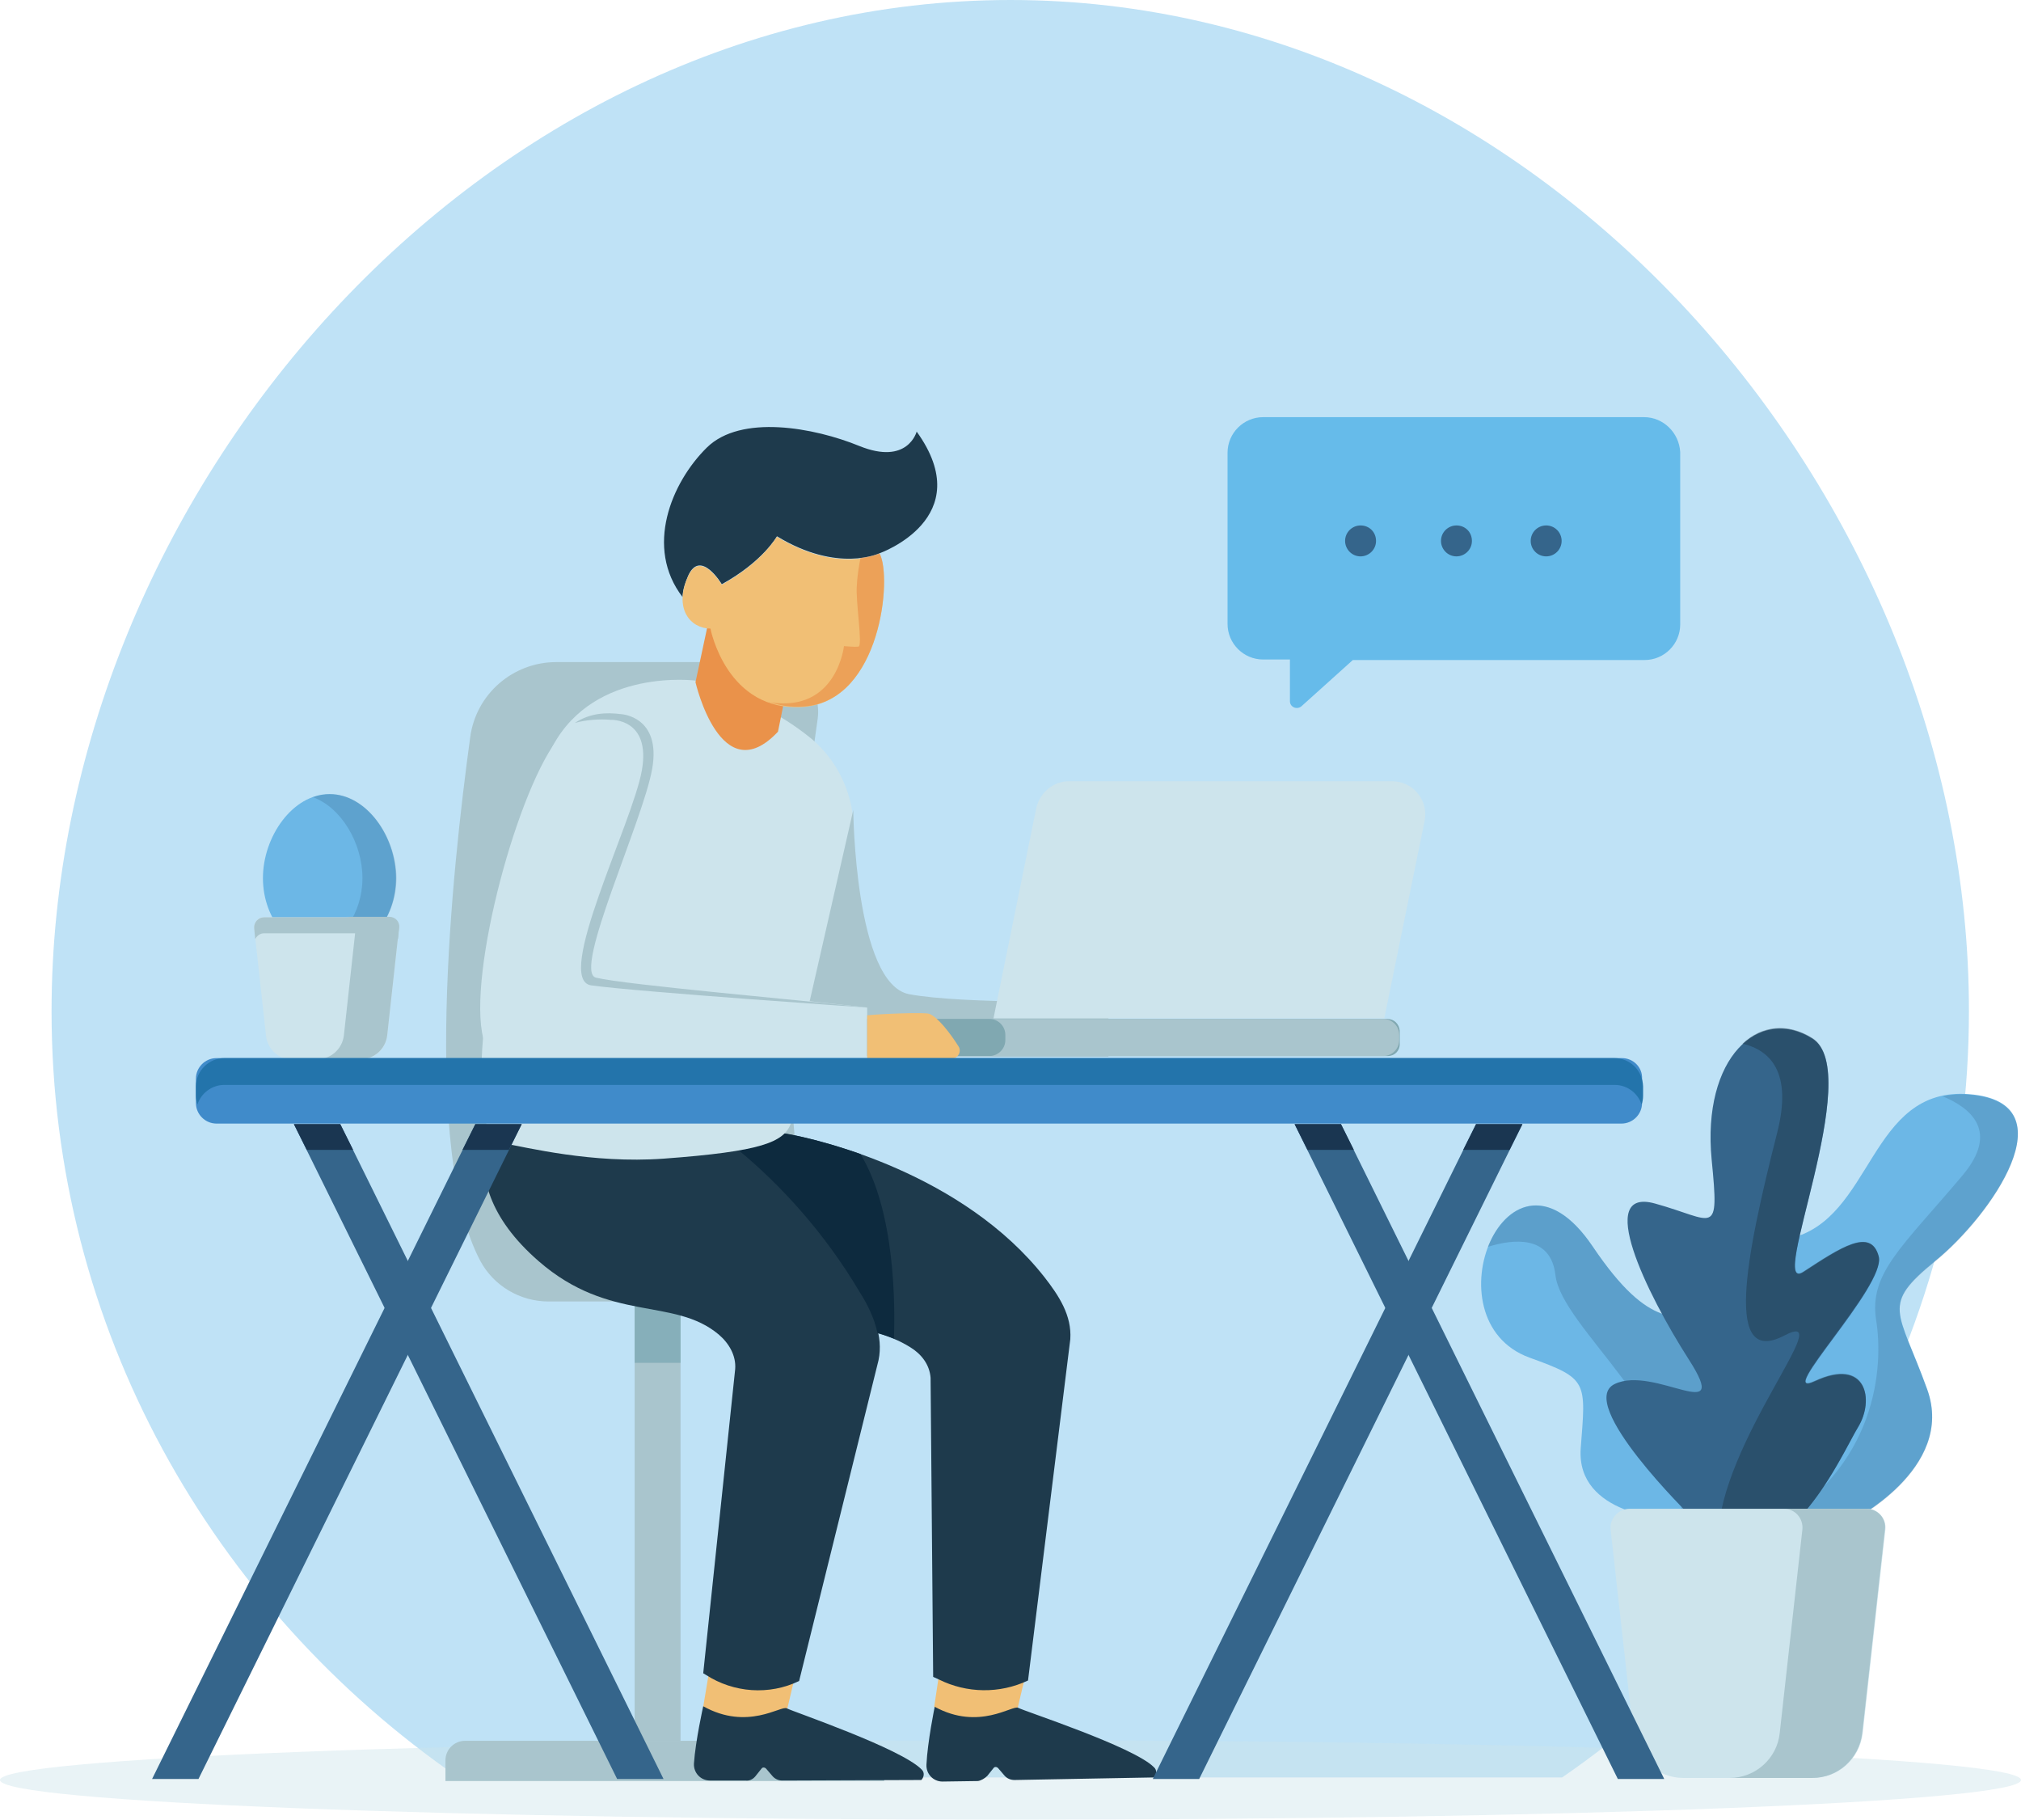 
<svg version="1.1" id="Typing" xmlns="http://www.w3.org/2000/svg" xmlns:xlink="http://www.w3.org/1999/xlink" x="0px" y="0px"
	 viewBox="0 0 392 353" style="enable-background:new 0 0 392 353;" xml:space="preserve">
	 
	 <style>
body {

}
.typingman {
  margin:0 25% 0 25%;
  width:50%;
}
.st0{opacity:0.42;fill:#66BBEA;}
.st1{opacity:0.43;fill:#CDE4EC;}
.st2{fill:#A9C5CD;}
.st3{fill:#86AFBA;}
.st4{fill:#66BBEA;}
.st5{fill:#35658B;}
.st5-1{fill:#35658B;}
.st5-2{fill:#35658B;}
.st5-3{fill:#35658B;}
.st6{fill:#6CB7E6;}
.st7{opacity:0.25;fill:#35658B;}
.st8{fill:#CDE4EC;}
.st9{fill:#F1BF75;}
.st10{fill:#1E3A4C;}
.st11{fill:#0D2A3E;}
.st12{fill:#EA924A;}
.st13{fill:#80A8B1;}
.st14{opacity:0.67;fill:#EA924A;}
.st15{opacity:0.29;fill:#35658B;}
.st16{opacity:0.48;fill:#1E3A4C;}
.st17{fill:#408BCA;}
.st18{fill:#2374AB;}
.st19{fill:#1A3651;}

.st5-1 {
  animation: blink 1s infinite;
  animation-name: blink;
  opacity: 100;
}
.st5-2 {
  animation: blink 1s infinite;
  animation-name: blink;
  opacity: 100;
  animation-delay: .1s;
}
.st5-3 {
  animation: blink 1s infinite;
  animation-name: blink;
  opacity: 100;
  animation-delay: .2s;
}

@keyframes blink{
  to{opacity: .0;}
}
</style>
	 
<g>
	<path class="st0" d="M88.9,344.7h214.1c47.7-32.9,78.9-87.1,78.9-148.6C382,95.8,298.7,0,196,0C93.3,0,10,95.8,10,196.1
		C10,257.6,41.2,311.8,88.9,344.7z"/>
	<path class="st1" d="M392,345.2c0-4.3-87.8-7.7-196-7.7S0,341,0,345.2c0,4.3,87.8,7.7,196,7.7S392,349.5,392,345.2z"/>
	<g>
		<rect x="123.1" y="252.3" class="st2" width="8.9" height="85.3"/>
		<rect x="123.1" y="252.3" class="st3" width="8.9" height="12"/>
		<path class="st2" d="M167.7,337.6H90.2c-2.1,0-3.8,1.7-3.8,3.8v4h85.1v-4C171.5,339.3,169.8,337.6,167.7,337.6z"/>
		<path class="st2" d="M106.4,252.4h61.8c-22.5-8.1-13.8-84.1-9.6-113c0.8-5.8-3.7-11-9.5-11l-41.2,0c-8.4,0-15.6,6.2-16.7,14.6
			c-3.6,26.2-9.3,80.5,2,101.6C95.8,249.4,100.9,252.4,106.4,252.4z"/>
	</g>
	<g>
		<path class="st4" d="M318.9,80.9h-73.9c-3.8,0-6.9,3.1-6.9,6.9V121c0,3.8,3.1,6.9,6.9,6.9h5.2v8.1c0,1.1,1.3,1.7,2.2,1l10-9h56.6
			c3.8,0,6.9-3.1,6.9-6.9V87.7C325.7,83.9,322.6,80.9,318.9,80.9z"/>
		<g>
			<path class="st5-1" d="M266.9,104.9c0,1.7-1.4,3-3,3c-1.7,0-3-1.4-3-3c0-1.7,1.4-3,3-3C265.6,101.9,266.9,103.2,266.9,104.9z"/>
			<path class="st5-2" d="M285.5,104.9c0,1.7-1.4,3-3,3c-1.7,0-3-1.4-3-3c0-1.7,1.4-3,3-3C284.2,101.9,285.5,103.2,285.5,104.9z"/>
			<circle class="st5-3" cx="299.9" cy="104.9" r="3"/>
		</g>
	</g>
	<g>
		<g>
			<path class="st6" d="M76.8,170.3c0-8.2-5.8-16.3-12.9-16.3c-7.1,0-12.9,8.2-12.9,16.3c0,8.2,5.8,14.8,12.9,14.8
				C71.1,185.1,76.8,178.5,76.8,170.3z"/>
			<path class="st7" d="M64,154c-1.1,0-2.2,0.2-3.3,0.6c5.5,2,9.6,8.9,9.6,15.7c0,6.8-4.1,12.6-9.6,14.2c1.1,0.3,2.2,0.5,3.3,0.5
				c7.1,0,12.9-6.6,12.9-14.8C76.8,162.2,71.1,154,64,154z"/>
		</g>
		<g>
			<path class="st8" d="M49.3,180l2.3,20.9c0.3,2.6,2.5,4.6,5.1,4.6H70c2.6,0,4.8-2,5.1-4.6l2.3-20.9c0.1-1.1-0.8-2.1-1.9-2.1H51.2
				C50.1,177.8,49.2,178.8,49.3,180z"/>
			<path class="st2" d="M51.2,181h24.3c0.8,0,1.4,0.5,1.7,1.1l0.2-2.1c0.1-1.1-0.8-2.1-1.9-2.1H51.2c-1.1,0-2,1-1.9,2.1l0.2,2.1
				C49.9,181.4,50.5,181,51.2,181z"/>
			<path class="st2" d="M75.5,177.8h-8.4c1.1,0,2,1,1.9,2.1l-2.3,20.9c-0.3,2.6-2.5,4.6-5.1,4.6H70c2.6,0,4.8-2,5.1-4.6l2.3-20.9
				C77.6,178.8,76.7,177.8,75.5,177.8z"/>
		</g>
	</g>
	<g>
		<g>
			<g>
				<polygon class="st9" points="182.1,325 181.2,331 185.8,336.9 197.4,331.2 198.7,325.7 184.2,323.5 				"/>
				<path class="st10" d="M191.5,344.4l1.2-1.5c0.2-0.3,0.6-0.3,0.9,0l1.2,1.4c0.5,0.6,1.2,0.9,2,0.9l27-0.5c0.5-0.5,0.7-1.4,0-2
					c-4-4-25.3-10.9-26.3-11.5c-1.1-0.6-7.6,4.5-16.2-0.2c0,0-1.4,6.8-1.6,11.2c-0.1,1.8,1.3,3.3,3.1,3.3l6.9-0.1
					C190.3,345.3,191,344.9,191.5,344.4z"/>
				<path class="st10" d="M132.5,223.1c0,0-11.2,12.4,9.3,25.9c14.4,9.5,25.8,6.6,34.8,12.3c2.1,1.3,3.7,3.3,3.9,5.9l0.5,58l1.1,0.5
					c5.4,2.7,11.8,2.8,17.3,0.2l0,0l8.2-66.2c0.3-4.6-2.2-8.4-5-12c-15.7-20-43.5-26.8-50.6-27.9
					C142.9,218.3,132.5,223.1,132.5,223.1z"/>
			</g>
			<g>
				<polygon class="st9" points="137.4,325 136.4,331 140.9,336.9 152.7,331.4 154,325.9 139.5,323.5 				"/>
				<path class="st10" d="M146.5,344.5l1.2-1.5c0.2-0.3,0.6-0.3,0.9,0l1.2,1.4c0.5,0.6,1.2,0.9,1.9,0.9l27-0.1
					c0.5-0.5,0.7-1.4,0.1-2c-3.9-4.1-25.1-11.3-26.2-11.9c-1.1-0.6-7.6,4.4-16.2-0.4c0,0-1.5,6.7-1.8,11.1c-0.1,1.8,1.3,3.3,3.1,3.3
					l6.9,0C145.3,345.4,146,345.1,146.5,344.5z"/>
				<path class="st10" d="M98.4,212.3c0,0-13.6,15.2,6.1,32.3c13.8,12,26.2,6.9,34.9,14.2c2,1.7,3.4,4.1,3.2,6.7l-6.2,59l0.5,0.3
					c5.4,3.5,12.3,4,18.1,1.2l0,0l15.4-62.2c1-4.8-1.1-9.1-3.5-13.3c-13.6-23.3-35.1-37.1-42.3-39.4
					C115,208.2,98.4,212.3,98.4,212.3z"/>
			</g>
			<path class="st11" d="M173.4,259.6c-1-0.4-2.1-0.8-3.2-1.1c-0.6-2.8-1.9-5.5-3.5-8c-6.8-11.5-15.4-20.8-23.4-27.4
				c4.9-0.8,7.4-1.9,8.8-3.3c2.7,0.4,8.2,1.7,14.8,4C173.7,235,173.6,253.2,173.4,259.6z"/>
		</g>
		<path class="st8" d="M135,132c0,0-19.6-2.6-27.8,12.7c-8.2,15.3-20.3,75.2-9.7,77c4.7,0.8,17.3,4,31.2,3
			c19.1-1.4,23.3-3.2,24.7-6.8l12.2-55.8c0.3-7.7-3.1-15.1-9.3-19.7C146.6,134.9,135,132,135,132z"/>
		<path class="st2" d="M165.5,157.1c0,0,0.3,33.6,10.8,35.7c10.6,2,38.7,1.4,38.7,1.4v10.7h-60.4L165.5,157.1z"/>
		<path class="st12" d="M150.9,141.9l2.4-11.9l-15.4-11.7l-3,14C134.9,132.3,139.8,153.7,150.9,141.9z"/>
		<path class="st10" d="M170.6,107.3c0,0-8.1,3.9-19.9-3.3c0,0-2.7,4.9-10.7,9.3c0,0-4.1-6.9-6.5-1.7c-0.7,1.6-1.1,3-1.1,4.2
			c-7.4-9.6-2.2-22.2,4.7-29c6.6-6.5,20.8-3.9,29.6-0.3c9.4,3.8,11.1-2.8,11.1-2.8C189.9,100.5,170.6,107.3,170.6,107.3z"/>
		<path class="st9" d="M140,113.4c0,0-4.1-6.9-6.5-1.7c-2.9,6.3,0.4,10.2,4.3,10.2c0,0,3.1,16.3,18.1,15.2
			c15-1.2,17.2-25.2,14.7-29.7c0,0-8.1,3.9-19.9-3.3C150.7,104,148,109,140,113.4z"/>
		<g>
			<path class="st8" d="M270,151.5h-62.6c-3.1,0-5.7,2.2-6.4,5.2l-8.3,40.8h75.8l7.8-38.2C277.2,155.3,274.1,151.5,270,151.5z"/>
			<path class="st13" d="M269.1,197.6H164.1c-1.3,0-2.3,1-2.3,2.3v2.6c0,1.3,1,2.3,2.3,2.3h105.1c1.3,0,2.3-1,2.3-2.3v-2.6
				C271.4,198.6,270.4,197.6,269.1,197.6z"/>
			<path class="st2" d="M268.3,197.6h-76.4c1.7,0,3.1,1.4,3.1,3.1v1c0,1.7-1.4,3.1-3.1,3.1h76.4c1.7,0,3.1-1.4,3.1-3.1v-1
				C271.4,199,270,197.6,268.3,197.6z"/>
		</g>
		<path class="st8" d="M168.2,195.4c-12.2-1.4-46.4-4.9-52.2-5.5c-7.4-0.8,8.7-30.6,10.4-40.8c1.8-10.2-6-10.6-6-10.6
			c-4.4-0.5-9.2,0-13.2,6.2c-8.3,12.6-17.6,49.6-12.7,58.7c0.6,1.1,1.7,1.7,2.9,1.7h70.8V195.4z"/>
		<path class="st2" d="M168.2,195.4c0,0-44-3-53.5-4.3c-7.4-1,8-31.5,9.8-41.7c1.8-10.2-6.1-9.8-6.1-9.8c-2-0.2-4.8,0-6.9,0.6
			c2.9-1.9,6-2.1,9-1.7c0,0,7.8,0.4,6,10.6c-1.8,10.2-15.5,39.4-10.9,40.5C121.3,191,156,194,168.2,195.4z"/>
		<path class="st9" d="M168.2,205.3h16.4c1.2,0,2-1.4,1.3-2.4c-1.5-2.4-4-5.7-5.7-6.3c-1.1-0.3-9,0-12,0.3V205.3z"/>
		<path class="st14" d="M170.6,107.3c0,0-1.3,0.6-3.7,0.9c-0.2,1.1-0.6,3.2-0.7,5.3c-0.3,2.9,1.2,11.8,0.3,11.9
			c-0.9,0.1-2.8-0.1-2.8-0.1s-1.4,12.9-14.3,10.9c-0.1,0-0.2,0-0.3-0.1c2,0.7,4.2,1.1,6.9,0.9C170.9,135.9,173.1,111.8,170.6,107.3z
			"/>
	</g>
	<g>
		<g>
			<path class="st6" d="M358.8,295.1c0,0,20.6-10.2,15-25.7c-5.6-15.5-9.1-16.2,1.6-24.9c10.7-8.7,26.2-30.7,6.6-32.3
				c-19.6-1.6-18.6,24.4-35,28C330.7,243.8,321.8,312.1,358.8,295.1z"/>
			<path class="st7" d="M342.6,296.7c4,1.8,9.3,1.7,16.2-1.5c0,0,20.6-10.2,15-25.7s-9.1-16.2,1.6-24.9c10.7-8.7,26.2-30.7,6.6-32.3
				c-1.9-0.2-3.7,0-5.2,0.3c5.5,2.3,11,6.8,3.9,15.3c-11.8,14-18.2,19-16.8,28.1C365.3,264.6,364.5,284.7,342.6,296.7z"/>
		</g>
		<g>
			<path class="st6" d="M323.8,294.6c0,0-18.1-0.7-17.2-13.7c1-13,1.5-13.5-9.9-17.6c-20.1-7.3-4.2-45.9,12.2-21.6
				c11.4,16.9,16.3,13.1,23.8,14.4C340.1,257.4,356.3,300.4,323.8,294.6z"/>
			<path class="st15" d="M332.7,256.1c-7.4-1.3-12.4,2.5-23.8-14.4c-8.6-12.7-17-8.2-20.3,0.1c4.8-1.5,12.2-2.4,13.1,5.5
				c1.2,10.2,25,26.9,24.5,47.7c0.3,0,0.6,0.1,0.9,0.1c3.5-9.2,8.1-21,12-31.1C337.1,259.6,334.6,256.4,332.7,256.1z"/>
		</g>
		<g>
			<path class="st5" d="M328,294.1c0,0-22.5-22-14.8-25.7c7.7-3.7,22.8,8.4,14.4-4.7c-8.4-13.1-18.2-33.5-6.6-30.3
				c11.6,3.2,12.5,6.8,11-8.5c-1.9-19.8,9.2-29.9,19.5-23.5c10.4,6.4-8.9,50-1.7,45.3c7.2-4.7,13.1-8.7,14.6-3
				c1.5,5.7-20.5,28-12.4,24.2c10.1-4.7,11.6,3.7,8.4,8.9C357.2,281.9,343.9,312.9,328,294.1z"/>
			<path class="st16" d="M360.4,276.7c3.2-5.2,1.7-13.6-8.4-8.9c-8.2,3.8,13.9-18.6,12.4-24.2s-7.4-1.7-14.6,3
				c-7.2,4.7,12.1-38.8,1.7-45.3c-4.8-3-9.8-2.4-13.5,1.1c5.4,1.3,9.7,5.6,6.7,17.3c-6.3,24.8-10.2,45.4,1.4,39.3
				c10.9-5.7-12.6,20.6-12.9,39.5C346.7,306.3,357.6,281.4,360.4,276.7z"/>
		</g>
		<g>
			<path class="st8" d="M312.4,296.6l4.4,39.5c0.5,4.9,4.7,8.7,9.7,8.7h25.1c5,0,9.1-3.7,9.7-8.7l4.4-39.5c0.2-2.1-1.4-4-3.6-4h-46
				C313.9,292.6,312.2,294.5,312.4,296.6z"/>
			<path class="st2" d="M362,292.6h-16c2.2,0,3.8,1.9,3.6,4l-4.4,39.5c-0.5,4.9-4.7,8.7-9.7,8.7h16c5,0,9.1-3.7,9.7-8.7l4.4-39.5
				C365.9,294.5,364.2,292.6,362,292.6z"/>
		</g>
	</g>
	<g>
		<g>
			<path class="st17" d="M314.6,205.2H42c-2.2,0-4,1.8-4,4v4.7c0,2.2,1.8,4,4,4h272.5c2.2,0,4-1.8,4-4v-4.7
				C318.6,207,316.8,205.2,314.6,205.2z"/>
			<path class="st18" d="M313.1,205.2H43.5c-3,0-5.5,2.5-5.5,5.5v1.8c0,0.6,0.1,1.1,0.3,1.7c0.7-2.2,2.8-3.8,5.2-3.8h269.7
				c2.4,0,4.5,1.6,5.2,3.8c0.2-0.5,0.3-1.1,0.3-1.7v-1.8C318.6,207.6,316.2,205.2,313.1,205.2z"/>
		</g>
		<g>
			<g>
				<g>
					<polygon class="st5" points="128.7,345 119.7,345 57,218 66,218 					"/>
				</g>
			</g>
			<g>
				<g>
					<polygon class="st5" points="29.5,345 38.5,345 101.2,218 92.2,218 					"/>
				</g>
			</g>
			<g>
				<g>
					<polygon class="st5" points="322.8,345 313.8,345 251.1,218 260.1,218 					"/>
				</g>
			</g>
			<g>
				<g>
					<polygon class="st5" points="223.6,345 232.6,345 295.3,218 286.3,218 					"/>
				</g>
			</g>
			<g>
				<g>
					<polygon class="st19" points="68.5,223 66,218 57,218 59.5,223 					"/>
				</g>
			</g>
			<g>
				<g>
					<polygon class="st19" points="98.7,223 101.2,218 92.2,218 89.7,223 					"/>
				</g>
			</g>
			<g>
				<g>
					<polygon class="st19" points="262.6,223 260.1,218 251.1,218 253.6,223 					"/>
				</g>
			</g>
			<g>
				<g>
					<polygon class="st19" points="292.8,223 295.3,218 286.3,218 283.8,223 					"/>
				</g>
			</g>
		</g>
	</g>
</g>
</svg>
